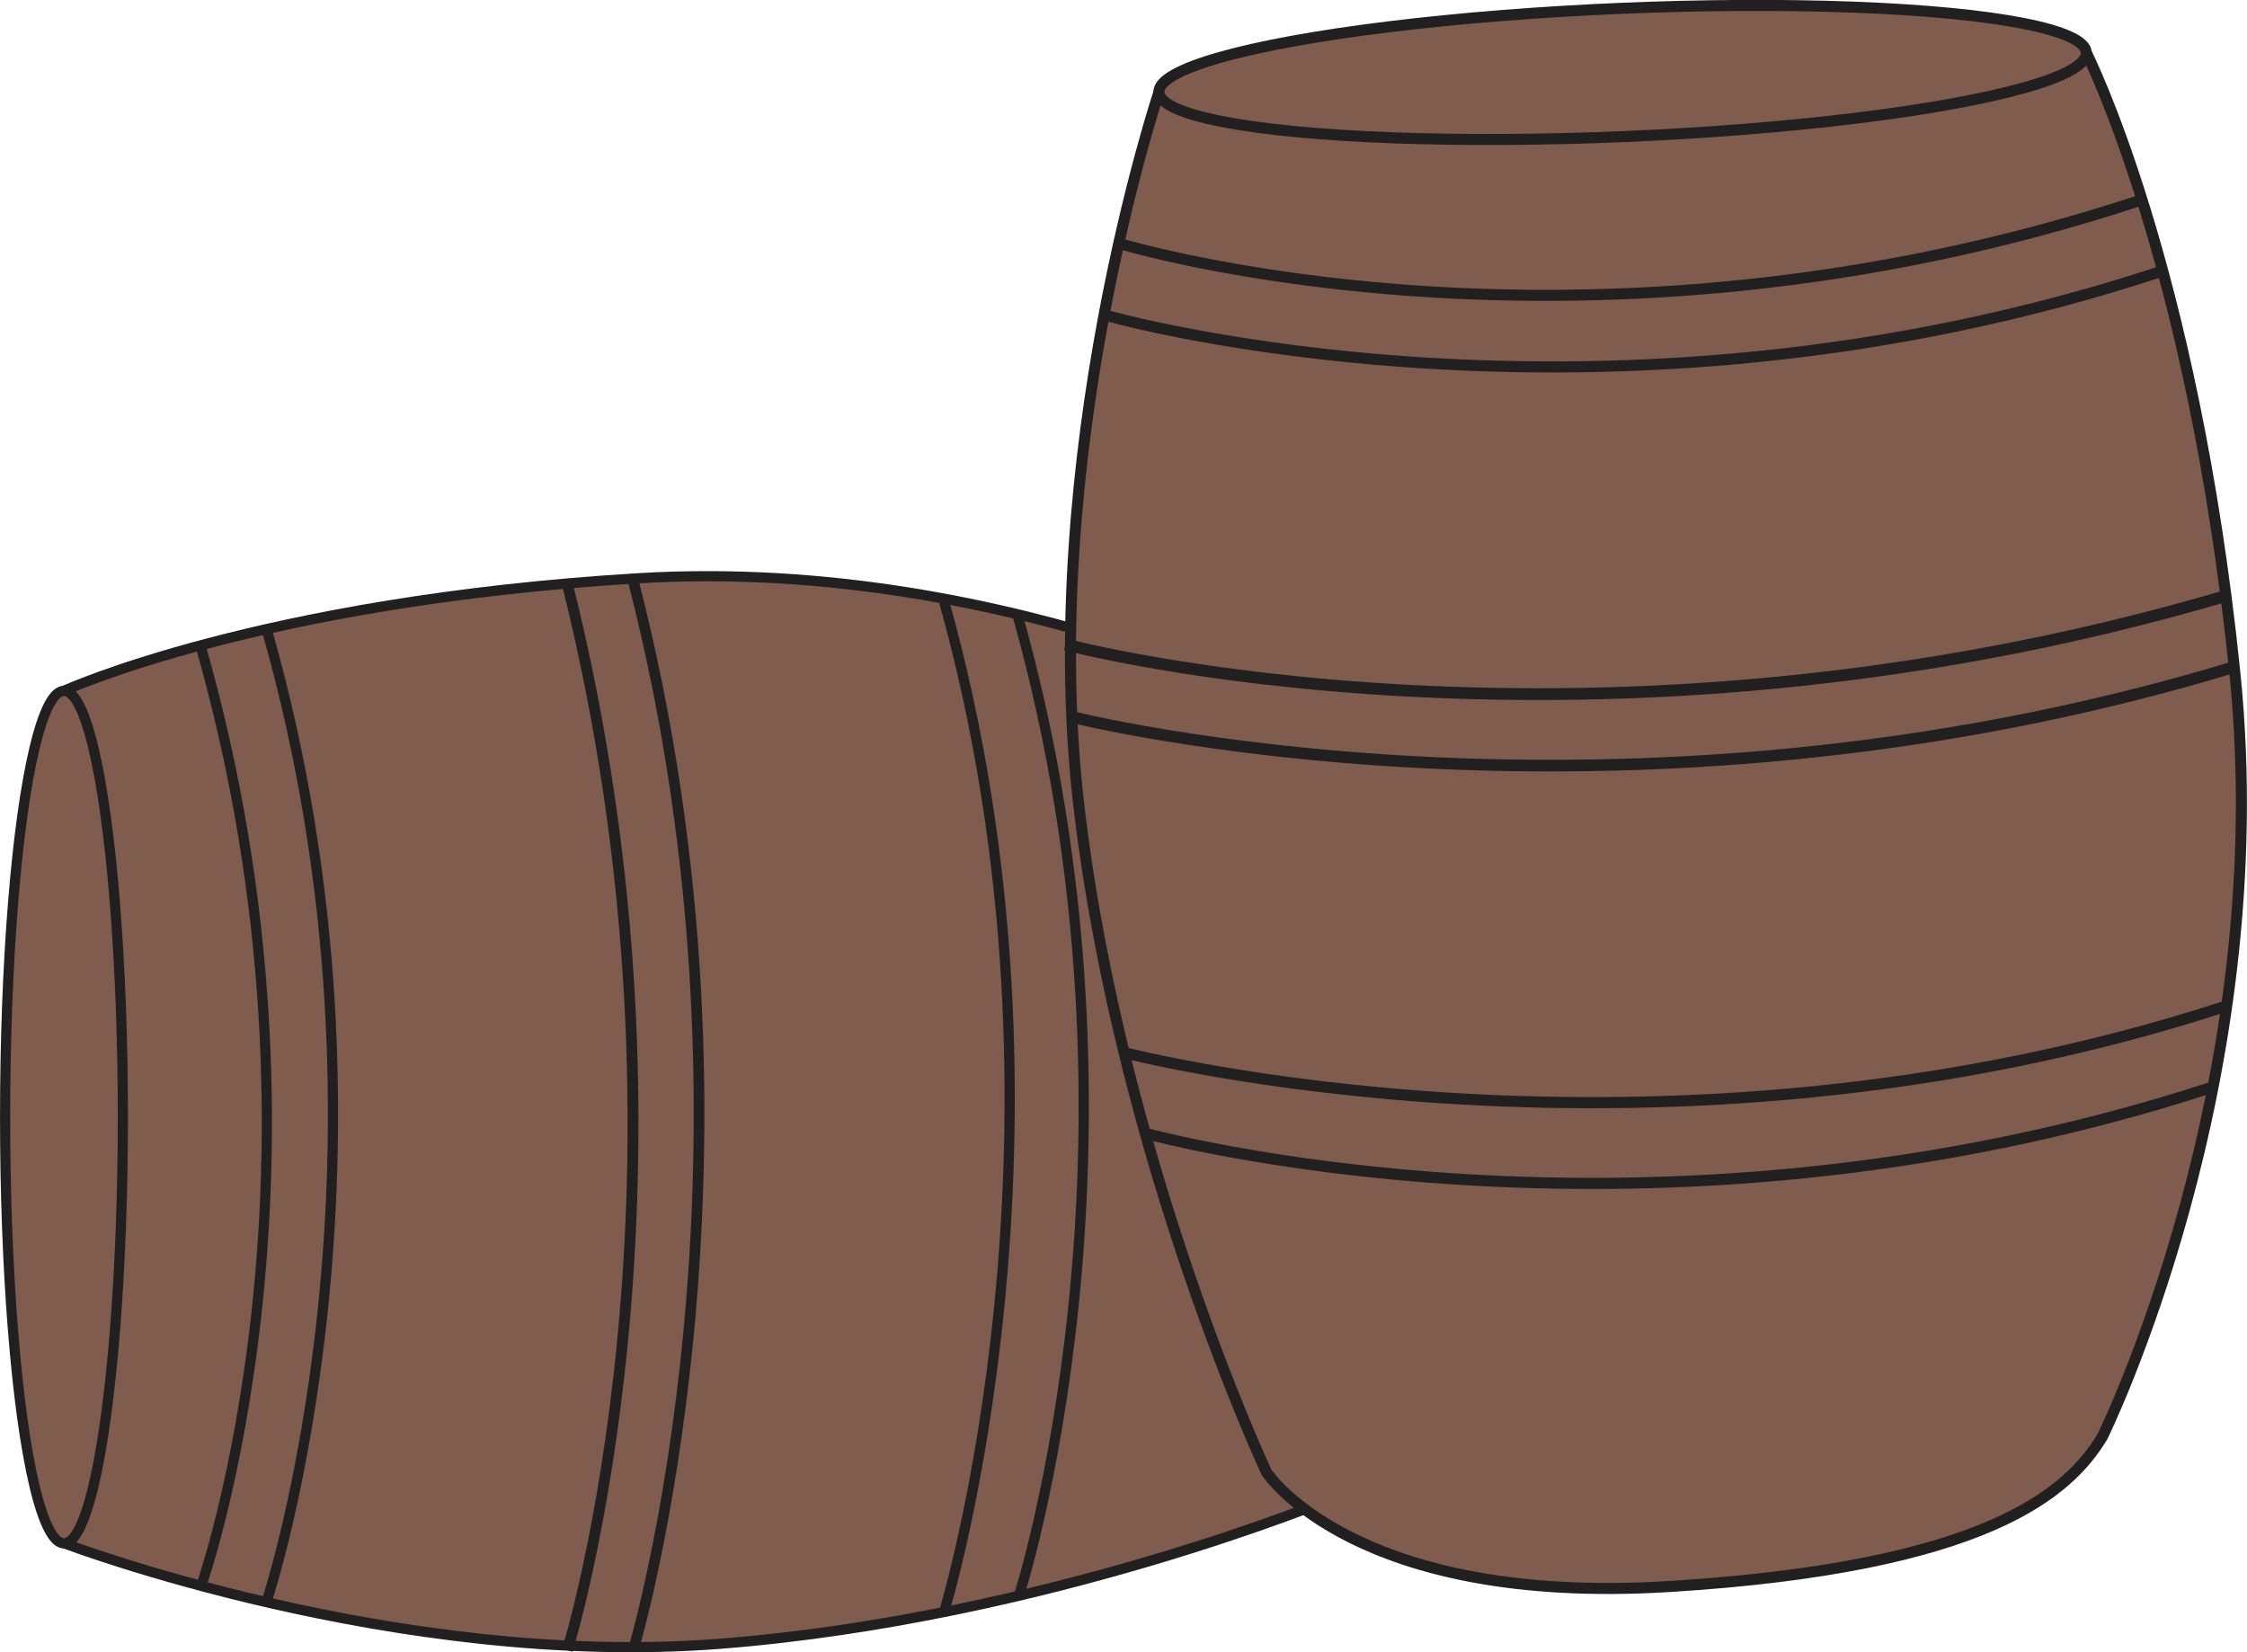 <svg xmlns="http://www.w3.org/2000/svg" viewBox="0 0 457.95 336.74"><defs><style>.cls-1,.cls-6{fill:#7f5c4e;}.cls-1,.cls-10,.cls-2,.cls-3,.cls-4,.cls-5,.cls-6,.cls-7,.cls-8,.cls-9{stroke:#211f20;stroke-miterlimit:10;}.cls-1,.cls-2{stroke-width:2.07px;}.cls-10,.cls-2,.cls-3,.cls-4,.cls-5,.cls-7,.cls-8,.cls-9{fill:none;}.cls-3{stroke-width:2.08px;}.cls-4{stroke-width:2.21px;}.cls-5{stroke-width:2.17px;}.cls-6,.cls-7{stroke-width:2.25px;}.cls-8{stroke-width:2.27px;}.cls-9{stroke-width:2.4px;}.cls-10{stroke-width:2.37px;}</style></defs><g id="Layer_2" data-name="Layer 2"><g id="Layer_1-2" data-name="Layer 1"><path class="cls-1" d="M13.1,314.54S80.56,340.21,146.85,335,272,305.2,272,305.2s25.7-15.14,24.52-74.45-14.35-75.29-24.64-82.14c0,0-64.61-35.39-141.76-30.76S13,140.8,13,140.8Z"/><ellipse class="cls-1" cx="13.04" cy="227.67" rx="12" ry="86.87"/><path class="cls-2" d="M41,323.22s30.22-85.35-.15-191.69"/><path class="cls-2" d="M54.48,325.93s30.22-91.38-.15-197.72"/><path class="cls-3" d="M192.4,328.56s30.21-98.67-.16-206.58"/><path class="cls-3" d="M207.49,325.81s30.22-92.72-.16-200.63"/><path class="cls-4" d="M115.63,336.31s30.22-97-.16-217.92"/><path class="cls-5" d="M129.09,336.17s30.22-100.89-.16-218.31"/><path class="cls-6" d="M236.19,18.81S211.33,93.37,220,165.26s38.12,134.79,38.12,134.79,17.65,27.28,82.11,23.29,81.27-19,88.25-30.54c0,0,35.56-71.9,27-155.62S425.21,10.77,425.21,10.77Z"/><ellipse class="cls-6" cx="330.7" cy="14.79" rx="94.59" ry="13.07" transform="translate(-0.33 14.07) rotate(-2.44)"/><path class="cls-7" d="M228,49.58s94.24,29,208.56-8.87"/><path class="cls-7" d="M225.68,64.35S326.47,93.08,440.79,55.2"/><path class="cls-8" d="M229.08,214.52S337.81,242.91,453.84,205"/><path class="cls-8" d="M232.76,230.81S335,259.47,451,221.53"/><path class="cls-9" d="M217.17,131.35s106.93,28.46,237.08-10.08"/><path class="cls-10" d="M217.93,146s111.14,28.29,237.52-10.1"/></g></g></svg>